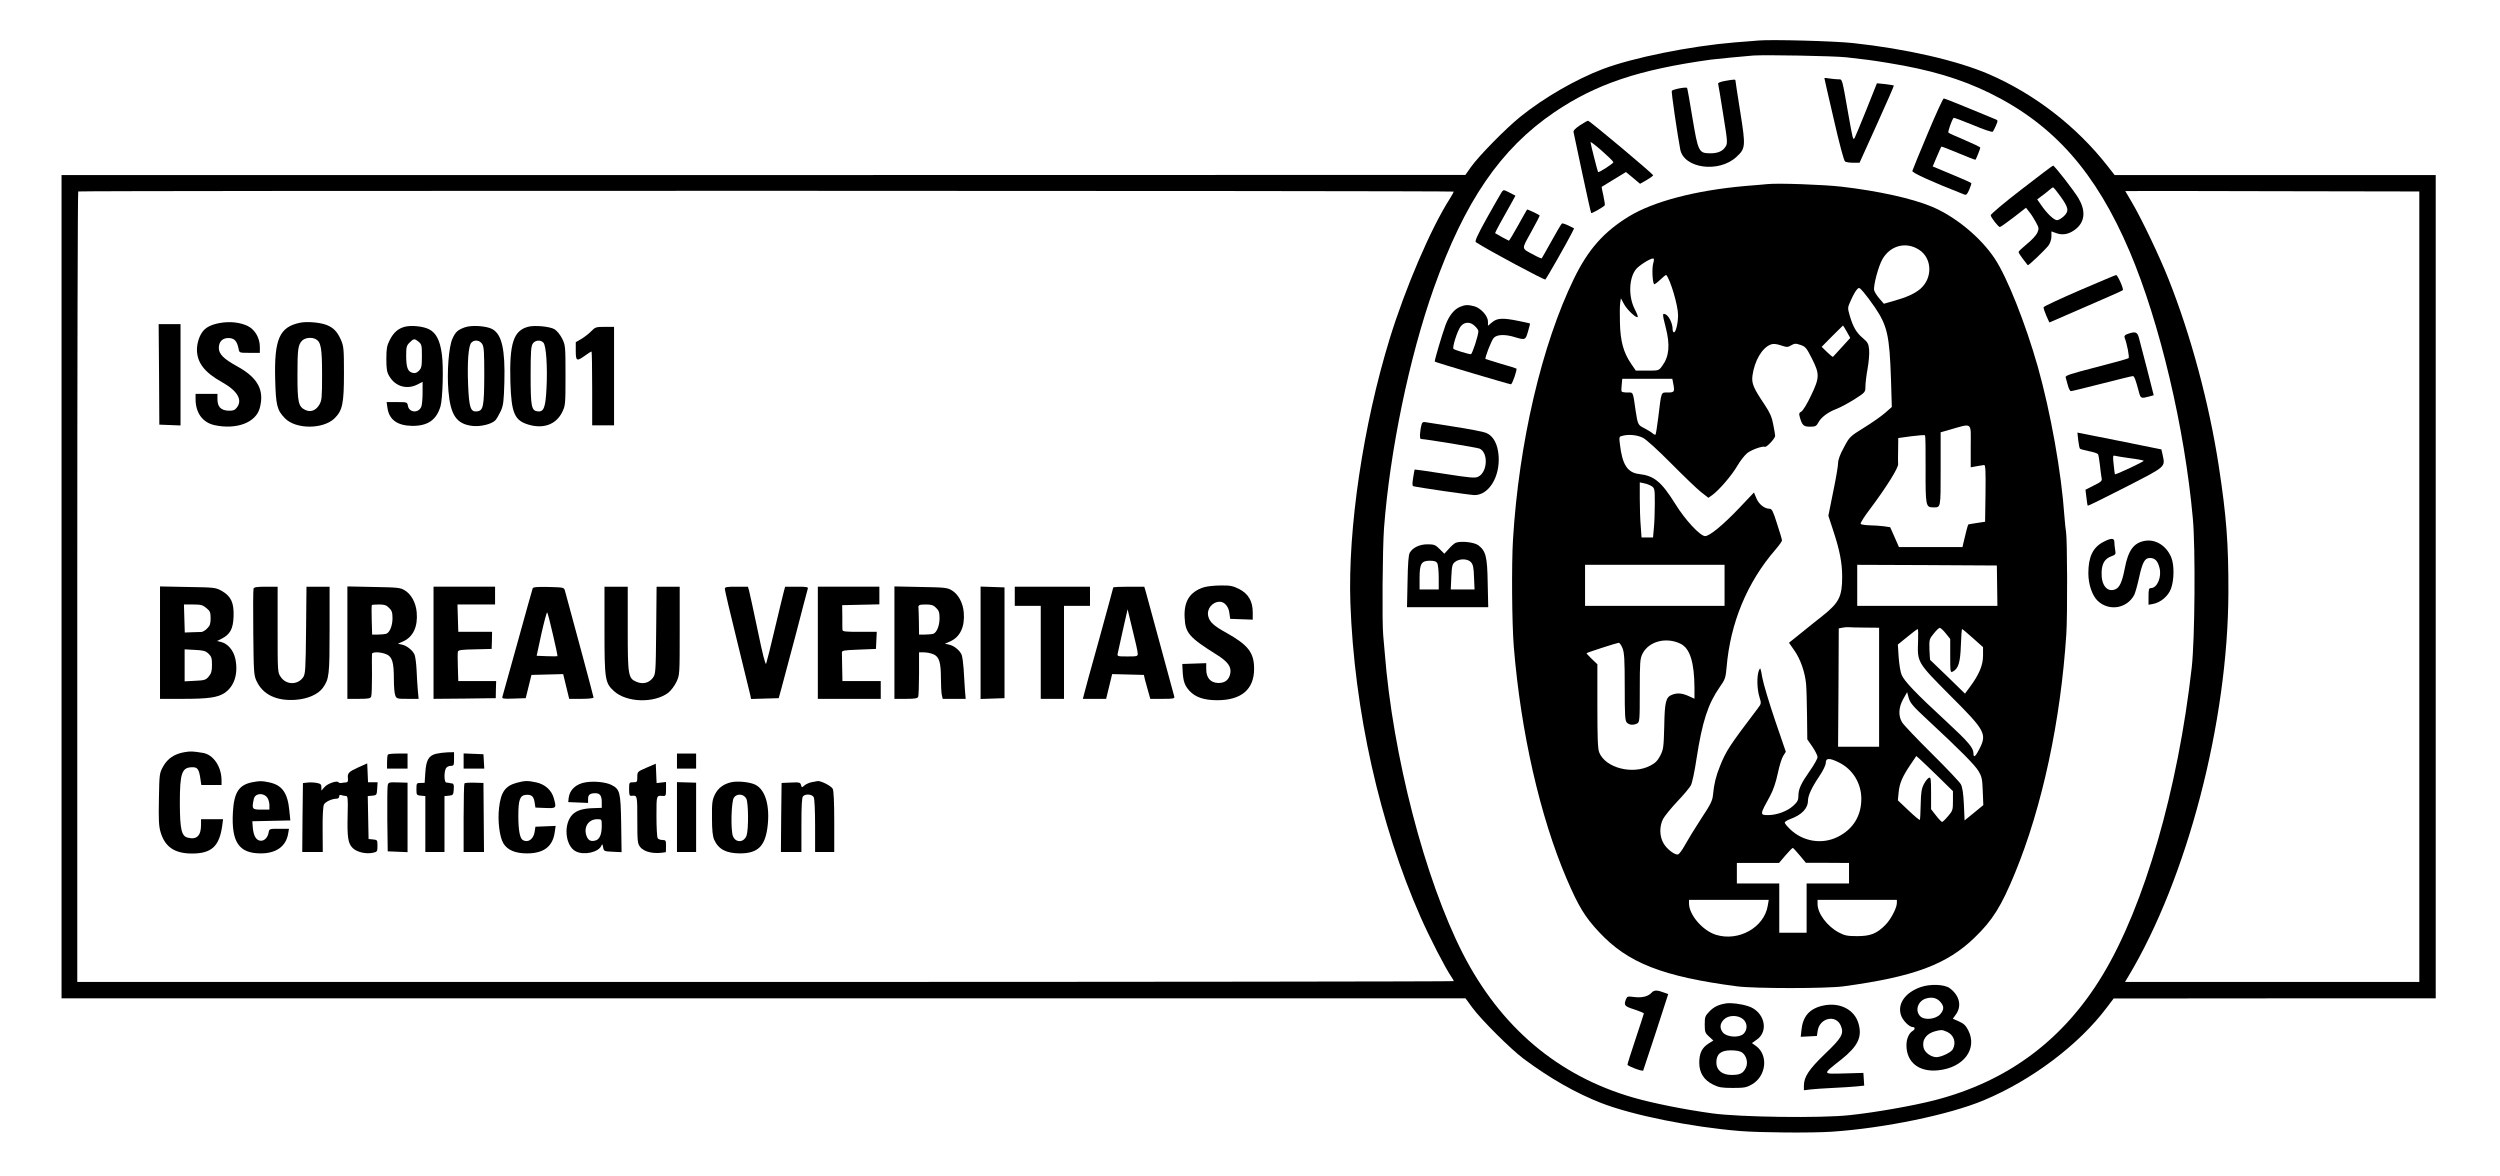 <?xml version="1.0" standalone="no"?>
<!DOCTYPE svg PUBLIC "-//W3C//DTD SVG 20010904//EN"
 "http://www.w3.org/TR/2001/REC-SVG-20010904/DTD/svg10.dtd">
<svg version="1.0" xmlns="http://www.w3.org/2000/svg"
 width="1828pt" height="860pt" viewBox="0 0 1828 860"
 preserveAspectRatio="xMidYMid meet">

<g transform="translate(0,860) scale(0.1,-0.1)"
fill="#000000" stroke="none">
<path d="M12860 8304 c-25 -2 -103 -9 -175 -14 -326 -27 -748 -112 -968 -196
-198 -76 -427 -208 -602 -349 -105 -85 -303 -286 -360 -367 l-40 -57 -5132 -1
-5133 0 0 -3010 0 -3010 5133 0 5133 0 49 -67 c66 -90 281 -304 376 -375 192
-143 382 -251 569 -324 231 -89 656 -175 1013 -204 146 -12 521 -15 672 -5
383 26 858 124 1111 230 351 147 695 406 899 678 l50 66 1178 1 1177 0 0 3010
0 3010 -1174 0 -1174 0 -53 68 c-226 288 -531 524 -865 669 -234 101 -606 186
-994 228 -137 15 -593 27 -690 19z m640 -123 c149 -17 177 -20 305 -41 305
-49 530 -116 743 -220 470 -231 778 -580 1025 -1161 219 -517 401 -1285 461
-1949 20 -216 15 -888 -8 -1090 -101 -894 -346 -1741 -649 -2245 -287 -478
-696 -783 -1235 -921 -157 -40 -428 -88 -617 -108 -206 -23 -803 -15 -1005 13
-203 28 -434 74 -579 116 -548 158 -969 514 -1245 1053 -278 545 -512 1448
-571 2202 -3 41 -8 98 -11 125 -9 93 -5 637 6 784 43 564 185 1250 364 1754
226 636 488 1019 881 1286 305 207 618 312 1145 385 38 5 236 24 310 30 90 6
588 -3 680 -13z m-2870 -982 c0 -3 -13 -26 -29 -52 -140 -219 -326 -655 -440
-1025 -194 -633 -306 -1388 -287 -1932 28 -785 214 -1617 513 -2295 69 -156
180 -371 225 -437 10 -14 18 -29 18 -32 0 -3 -2265 -6 -5032 -6 l-5033 0 0
2887 c0 1589 3 2890 7 2893 9 7 10058 6 10058 -1z m7060 -2889 l0 -2890 -1076
0 -1076 0 23 38 c432 719 731 1865 733 2812 1 355 -14 553 -70 920 -70 458
-204 957 -366 1365 -66 168 -201 450 -271 568 -26 43 -47 79 -47 80 0 1 484 1
1075 -1 l1075 -2 0 -2890z"/>
<path d="M13340 8028 c0 -3 31 -139 69 -302 41 -180 74 -302 82 -307 8 -5 35
-9 60 -9 l46 0 127 281 c70 155 126 282 124 284 -2 1 -30 6 -63 10 l-61 6 -77
-193 c-43 -106 -81 -199 -86 -207 -12 -18 -13 -11 -46 174 -47 268 -43 255
-73 255 -15 0 -44 3 -64 6 -21 4 -38 5 -38 2z"/>
<path d="M12612 8008 c-33 -6 -52 -14 -49 -21 2 -7 19 -107 37 -223 33 -204
33 -213 16 -238 -21 -33 -58 -48 -115 -47 -79 1 -85 14 -126 260 -19 118 -37
216 -39 218 -9 9 -108 -11 -112 -22 -4 -10 41 -317 62 -428 27 -139 282 -173
410 -55 68 62 69 77 29 328 -19 119 -35 222 -35 228 0 13 -4 13 -78 0z"/>
<path d="M14095 7623 c-60 -142 -110 -265 -112 -273 -3 -13 144 -80 379 -172
15 -6 22 0 37 35 10 23 17 45 15 48 -2 4 -66 32 -143 64 l-139 58 30 71 c17
39 31 72 33 74 2 2 58 -20 125 -48 67 -28 124 -50 125 -48 5 6 35 80 35 88 0
5 -51 29 -112 55 -62 26 -117 51 -121 55 -6 5 25 95 38 108 2 3 66 -21 141
-52 75 -32 140 -54 145 -49 4 4 15 25 24 46 15 36 15 38 -7 46 -13 5 -100 41
-194 80 -94 39 -175 71 -181 71 -6 0 -59 -116 -118 -257z"/>
<path d="M11553 7684 c-36 -24 -50 -39 -47 -51 2 -10 31 -146 64 -302 34 -157
62 -287 65 -289 4 -4 93 46 99 57 2 3 -2 35 -10 70 -8 35 -14 64 -12 65 2 2
42 26 90 55 l87 53 52 -43 51 -43 46 26 c26 15 48 31 50 36 2 8 -458 394 -476
399 -4 1 -30 -14 -59 -33z m244 -270 c2 -8 -107 -79 -112 -72 -4 7 -55 206
-55 218 0 13 161 -128 167 -146z"/>
<path d="M14780 7214 c-124 -95 -224 -180 -224 -188 2 -17 56 -86 67 -86 5 0
50 32 100 70 l91 71 22 -28 c13 -15 35 -49 49 -75 24 -44 25 -49 12 -80 -8
-18 -42 -55 -76 -82 -33 -27 -61 -53 -61 -59 0 -5 14 -28 32 -51 17 -22 33
-43 35 -45 4 -6 123 108 151 143 13 19 22 44 22 67 l0 37 39 -14 c49 -17 99
-4 146 37 61 54 65 132 12 221 -34 56 -175 238 -185 237 -4 0 -108 -79 -232
-175z m284 -47 c62 -86 66 -109 28 -147 -17 -16 -40 -30 -51 -30 -22 0 -74 49
-117 112 l-28 40 29 22 c16 11 41 31 55 43 14 12 28 23 32 23 4 0 27 -28 52
-63z"/>
<path d="M12925 7254 c-22 -2 -96 -9 -164 -14 -363 -32 -671 -113 -851 -223
-183 -112 -297 -241 -400 -452 -236 -483 -404 -1203 -447 -1910 -11 -183 -8
-613 6 -785 51 -622 191 -1238 386 -1695 87 -203 134 -280 238 -391 210 -225
462 -324 1007 -396 129 -17 655 -17 780 0 515 70 754 159 958 356 131 126 195
228 295 471 200 485 335 1115 376 1750 9 137 7 695 -2 745 -3 14 -8 66 -12
115 -22 321 -101 761 -195 1095 -90 316 -224 654 -315 790 -103 155 -289 308
-460 379 -143 60 -392 115 -660 146 -129 15 -463 27 -540 19z m1107 -480 c96
-62 101 -205 11 -285 -42 -36 -99 -62 -198 -90 l-70 -20 -33 38 c-18 21 -35
48 -38 60 -8 31 31 178 61 229 58 100 173 129 267 68z m-1944 -101 c-10 -36
-5 -139 7 -151 3 -3 23 12 45 33 22 21 41 37 44 34 30 -34 86 -223 86 -293 0
-58 -16 -126 -30 -126 -6 0 -10 11 -10 25 0 38 -25 92 -49 105 -27 14 -27 6
-1 -95 33 -129 25 -213 -27 -282 -24 -33 -25 -33 -108 -33 l-84 0 -36 53 c-54
80 -77 162 -80 297 -2 63 -1 129 2 147 l5 32 22 -41 c21 -41 91 -107 101 -96
3 3 -7 29 -22 58 -47 91 -43 227 10 292 22 27 102 78 124 78 8 0 9 -10 1 -37z
m1619 -317 c94 -139 109 -208 120 -531 l6 -201 -49 -43 c-27 -24 -96 -72 -154
-108 -103 -64 -106 -66 -147 -144 -29 -52 -43 -92 -43 -116 0 -20 -16 -115
-36 -210 l-35 -174 35 -107 c48 -145 66 -237 66 -340 0 -144 -23 -189 -142
-284 -35 -27 -104 -83 -155 -124 l-92 -74 40 -57 c44 -63 77 -158 85 -243 3
-30 6 -134 7 -231 l2 -175 38 -55 c20 -30 37 -63 37 -75 0 -11 -25 -56 -56
-100 -66 -94 -84 -134 -84 -184 0 -31 -7 -44 -39 -73 -43 -39 -120 -67 -182
-67 -62 0 -62 3 14 140 23 43 42 98 56 164 11 54 29 112 40 129 l19 30 -79
231 c-43 127 -85 267 -93 311 -13 75 -14 78 -25 52 -16 -40 -14 -135 4 -193
15 -48 14 -49 -13 -85 -204 -269 -231 -309 -275 -420 -30 -74 -44 -131 -51
-207 -4 -46 -16 -71 -87 -178 -45 -69 -98 -156 -118 -192 -20 -37 -43 -68 -52
-70 -24 -4 -82 40 -106 83 -29 51 -30 122 -3 176 11 21 58 79 104 128 46 48
91 102 100 119 9 17 28 105 41 194 42 272 84 401 169 523 41 58 44 69 51 146
27 324 150 621 357 860 26 30 48 61 48 67 0 7 -16 62 -36 122 -29 93 -38 110
-55 110 -37 0 -78 33 -96 76 l-18 43 -108 -114 c-115 -121 -216 -205 -249
-205 -36 0 -146 118 -218 235 -102 163 -154 206 -265 219 -85 10 -123 69 -140
217 -7 53 -6 57 17 62 46 13 109 7 151 -14 25 -13 109 -89 207 -188 91 -92
189 -186 218 -209 l54 -42 28 20 c49 35 144 145 184 215 22 37 54 78 72 92 34
26 111 53 130 46 13 -4 74 62 74 80 0 7 -6 44 -14 83 -10 55 -24 86 -63 145
-82 122 -96 155 -89 212 15 109 70 204 134 228 18 7 39 5 73 -6 45 -15 51 -15
76 0 24 14 33 15 68 3 36 -12 44 -21 83 -98 58 -115 58 -140 -6 -273 -27 -58
-59 -110 -70 -116 -17 -9 -19 -16 -12 -40 17 -61 28 -71 75 -71 39 0 46 4 60
29 20 39 71 78 136 102 28 11 87 43 130 70 78 50 79 52 79 92 0 23 7 83 16
132 9 50 14 112 11 139 -4 43 -10 53 -46 84 -47 39 -71 81 -96 165 -16 57 -16
57 10 114 14 32 33 66 43 76 15 17 17 17 49 -20 18 -21 54 -69 80 -107z m-203
-182 l25 -45 -61 -67 c-34 -37 -63 -69 -65 -71 -2 -3 -21 13 -43 34 l-40 39
77 78 c43 43 78 78 79 78 1 0 14 -21 28 -46z m-1270 -375 c13 -64 10 -69 -39
-69 -51 0 -46 13 -70 -184 -8 -65 -17 -121 -20 -124 -3 -3 -13 2 -22 10 -10 9
-37 25 -60 37 -46 23 -48 27 -63 126 -21 146 -16 135 -60 135 -21 0 -41 3 -43
8 -2 4 -2 26 1 50 l4 42 183 0 183 0 6 -31z m2176 -463 l0 -153 43 8 c23 4 48
8 55 9 10 0 12 -45 10 -207 l-3 -208 -60 -9 c-33 -5 -61 -10 -63 -11 -3 -3
-22 -74 -36 -137 l-6 -28 -233 0 -232 0 -32 73 -32 72 -48 7 c-26 3 -74 7
-105 7 -31 1 -60 5 -63 11 -3 5 27 54 68 107 120 160 210 304 206 330 -1 5 -1
49 0 99 l1 91 95 13 c53 7 98 10 101 7 3 -3 5 -115 4 -250 -1 -266 2 -277 55
-277 57 0 55 -11 55 280 l0 269 53 15 c186 53 167 66 167 -118z m-2333 -291
c22 -15 23 -22 23 -128 0 -61 -3 -142 -7 -179 l-6 -68 -42 0 -42 0 -6 83 c-4
45 -7 135 -7 201 l0 119 32 -7 c18 -3 42 -13 55 -21z m533 -725 l0 -150 -510
0 -510 0 0 150 0 150 510 0 510 0 0 -150z m1993 -3 l2 -147 -512 0 -513 0 0
150 0 150 510 -2 511 -3 2 -148z m-965 -306 l102 -1 0 -435 0 -435 -150 0
-150 0 3 433 2 432 25 5 c14 3 34 5 45 4 11 -1 66 -3 123 -3z m590 -43 l32
-40 0 -124 c0 -121 1 -124 20 -114 40 21 54 68 58 193 2 64 6 117 9 117 3 0
39 -30 79 -66 l74 -66 0 -62 c0 -70 -29 -139 -96 -229 l-36 -49 -126 123 c-70
68 -128 124 -129 124 -1 0 -3 34 -5 76 -2 72 -1 77 32 117 18 23 38 42 44 41
6 0 26 -18 44 -41z m-203 -55 c-6 -158 -7 -155 233 -397 259 -258 272 -282
215 -393 -28 -56 -43 -67 -43 -33 0 42 -34 82 -202 238 -219 202 -304 291
-323 337 -9 19 -18 78 -22 129 l-6 93 69 56 c38 31 72 57 76 57 4 0 5 -39 3
-87z m-1737 -20 c69 -34 101 -135 102 -325 l0 -77 -42 19 c-48 22 -84 25 -122
10 -45 -17 -54 -51 -57 -230 -4 -154 -6 -169 -29 -215 -20 -38 -37 -55 -74
-74 -130 -67 -326 -16 -372 96 -11 25 -14 104 -14 339 l0 307 -41 39 c-23 22
-40 41 -38 42 7 6 224 76 235 76 7 0 19 -18 28 -40 13 -33 16 -84 16 -284 0
-209 2 -247 16 -260 18 -18 47 -20 75 -6 18 10 19 24 19 241 0 209 2 233 20
269 46 91 173 124 278 73z m1810 -560 c234 -217 344 -328 370 -373 23 -39 27
-58 30 -146 l4 -101 -68 -56 -69 -56 -5 117 c-4 81 -11 126 -22 147 -9 17
-105 118 -213 225 -108 107 -205 209 -216 227 -30 48 -27 110 7 171 l29 51 12
-44 c11 -37 34 -63 141 -162z m75 -413 l107 -105 0 -71 c0 -66 -2 -73 -36
-112 -19 -23 -39 -42 -43 -42 -5 0 -25 21 -45 47 l-36 46 0 118 c0 103 -2 118
-15 112 -9 -3 -26 -24 -38 -47 -17 -34 -21 -60 -23 -149 -1 -59 -4 -110 -6
-112 -3 -3 -40 28 -83 69 l-78 74 6 61 c7 66 28 114 89 204 l40 59 26 -23 c15
-13 75 -71 135 -129z m-725 104 c100 -50 162 -152 162 -265 0 -125 -61 -223
-172 -278 -115 -58 -256 -35 -350 57 -21 20 -38 41 -38 47 0 6 17 17 38 25 86
31 132 78 132 138 1 36 28 95 84 178 27 40 46 80 46 96 0 37 28 37 98 2z
m-288 -679 l45 -54 158 0 157 -1 0 -75 0 -75 -155 0 -155 0 0 -180 0 -180
-100 0 -100 0 0 180 0 180 -155 0 -155 0 0 75 0 75 154 0 154 0 47 55 c26 30
50 55 54 55 3 0 26 -25 51 -55z m-234 -367 c-26 -160 -214 -265 -380 -213 -97
31 -195 145 -196 228 l0 27 291 0 292 0 -7 -42z m944 20 c0 -37 -45 -122 -84
-161 -63 -64 -109 -82 -206 -82 -73 0 -92 4 -135 27 -85 45 -155 139 -155 208
l0 30 290 0 290 0 0 -22z"/>
<path d="M10982 7198 c-5 -7 -53 -91 -107 -187 -74 -133 -93 -176 -83 -182 90
-59 502 -279 508 -273 9 9 157 269 191 336 l19 38 -40 20 c-22 11 -44 18 -49
16 -5 -3 -39 -61 -76 -128 -38 -68 -70 -125 -72 -127 -1 -2 -27 8 -55 24 -97
52 -95 36 -22 169 36 65 64 119 62 121 -9 8 -90 46 -92 43 -2 -2 -31 -54 -65
-115 -35 -62 -65 -113 -68 -113 -3 0 -83 44 -101 55 -1 1 15 33 36 71 21 38
55 99 76 136 l37 67 -40 21 c-47 24 -46 23 -59 8z"/>
<path d="M15206 6477 c-143 -62 -261 -117 -263 -123 -2 -6 7 -33 19 -61 l23
-51 265 115 c146 63 268 117 272 121 8 9 -38 112 -49 111 -4 0 -125 -51 -267
-112z"/>
<path d="M10675 6356 c-43 -18 -80 -65 -105 -132 -27 -74 -83 -264 -79 -268 6
-6 545 -166 557 -166 10 0 47 108 40 115 -2 2 -52 18 -113 35 -60 18 -111 34
-113 35 -7 6 43 136 60 154 23 26 83 28 154 6 76 -23 79 -22 97 42 9 31 16 57
14 58 -1 1 -38 9 -82 18 -116 24 -157 22 -194 -9 l-31 -26 0 31 c0 40 -51 97
-98 111 -48 13 -70 12 -107 -4z m110 -141 c14 -13 25 -29 25 -36 0 -31 -45
-169 -55 -169 -17 0 -119 31 -127 39 -11 10 29 135 53 165 27 34 71 35 104 1z"/>
<path d="M15557 6158 c-20 -7 -26 -15 -22 -26 18 -47 37 -144 29 -151 -5 -4
-111 -34 -237 -66 -187 -48 -227 -61 -223 -74 3 -9 10 -35 16 -58 6 -24 16
-43 23 -43 7 0 108 25 226 55 118 30 219 55 226 55 11 0 20 -23 45 -117 12
-46 16 -48 72 -33 l36 10 -49 193 c-28 105 -54 209 -60 230 -11 40 -27 45 -82
25z"/>
<path d="M10396 5501 c-14 -48 -18 -111 -6 -111 31 0 408 -62 428 -70 65 -28
60 -170 -8 -205 -23 -12 -52 -10 -245 20 -121 19 -220 33 -221 32 -1 -1 -6
-28 -11 -60 -7 -42 -7 -60 1 -62 25 -8 418 -65 448 -65 104 0 186 133 176 285
-6 87 -38 148 -92 170 -18 8 -123 28 -232 45 -109 17 -207 32 -216 34 -10 2
-19 -3 -22 -13z"/>
<path d="M15196 5381 c4 -31 9 -59 13 -62 3 -3 33 -11 65 -18 33 -6 63 -16 67
-22 3 -6 9 -40 13 -75 4 -36 9 -78 12 -94 6 -27 3 -30 -56 -60 l-61 -31 7 -57
c3 -31 8 -59 10 -60 1 -2 126 59 276 136 302 155 290 145 271 237 l-9 39 -307
62 -307 61 6 -56z m382 -132 c51 -6 94 -15 97 -18 3 -6 -205 -104 -211 -99 -1
2 -5 34 -9 72 -7 64 -6 68 11 63 11 -3 61 -11 112 -18z"/>
<path d="M15379 4637 c-76 -40 -109 -109 -109 -229 0 -80 28 -163 68 -201 83
-79 215 -57 268 44 7 15 22 67 33 117 26 121 43 152 81 152 36 0 57 -20 70
-71 18 -66 -16 -149 -62 -149 -15 0 -18 -8 -18 -61 l0 -61 33 6 c56 11 110 56
131 111 24 64 25 175 2 230 -36 86 -116 135 -195 120 -80 -15 -120 -70 -145
-203 -19 -98 -38 -140 -71 -152 -59 -22 -102 33 -98 127 2 63 24 98 70 115 33
12 35 15 29 48 -3 19 -6 45 -6 58 0 29 -24 29 -81 -1z"/>
<path d="M10644 4631 c-11 -5 -34 -25 -51 -45 l-32 -35 -34 34 c-31 31 -41 35
-88 35 -60 0 -109 -24 -131 -62 -9 -16 -14 -81 -16 -210 l-4 -188 297 0 297 0
-4 178 c-3 195 -14 234 -70 276 -31 22 -128 32 -164 17z m112 -142 c15 -17 20
-40 22 -110 l4 -89 -87 0 -87 0 4 91 c4 81 7 94 27 110 32 26 93 25 117 -2z
m-246 -8 c5 -11 10 -58 10 -105 l0 -86 -70 0 -70 0 0 83 c0 105 13 127 75 127
34 0 47 -5 55 -19z"/>
<path d="M14043 1382 c-111 -39 -169 -120 -144 -202 11 -39 61 -90 87 -90 18
0 18 -16 1 -27 -29 -17 -47 -59 -47 -106 0 -125 92 -198 233 -183 186 19 289
158 218 294 -17 33 -33 49 -67 63 l-45 20 23 32 c44 62 26 138 -45 191 -39 29
-144 33 -214 8z m145 -108 c28 -32 28 -56 -1 -90 -33 -37 -115 -46 -146 -15
-41 41 -18 112 42 130 44 13 78 5 105 -25z m47 -218 c51 -22 71 -78 44 -128
-12 -23 -83 -57 -119 -58 -40 0 -87 34 -95 70 -13 58 21 104 90 121 44 10 43
10 80 -5z"/>
<path d="M12076 1341 c-26 -28 -69 -38 -129 -31 -45 6 -49 5 -58 -17 -17 -44
-11 -51 61 -74 39 -13 70 -26 70 -29 0 -3 -27 -86 -60 -185 -33 -99 -60 -184
-60 -190 0 -10 108 -51 115 -43 1 2 43 128 93 281 l90 278 -27 10 c-55 21 -76
21 -95 0z"/>
<path d="M12620 1263 c-55 -9 -88 -25 -121 -59 -31 -32 -34 -40 -34 -95 0 -55
3 -63 32 -89 l31 -28 -36 -23 c-48 -31 -67 -71 -67 -140 0 -73 34 -127 102
-160 40 -20 63 -24 143 -24 86 0 100 3 142 27 103 61 119 212 29 279 l-31 22
34 24 c94 63 57 209 -62 246 -53 17 -125 26 -162 20z m124 -114 c34 -27 36
-79 4 -109 -32 -30 -122 -24 -150 10 -25 31 -23 66 7 95 32 33 100 35 139 4z
m-7 -244 c34 -24 47 -77 28 -114 -20 -40 -43 -51 -104 -51 -69 0 -111 35 -111
91 0 62 33 89 107 89 36 0 67 -6 80 -15z"/>
<path d="M13330 1247 c-99 -22 -148 -78 -158 -180 l-5 -48 59 3 59 3 6 39 c15
94 134 120 169 36 24 -58 9 -87 -115 -205 -119 -115 -154 -168 -155 -233 l0
-34 48 6 c26 3 99 8 162 11 63 3 141 8 173 11 l58 6 -3 47 -3 46 -140 -4
c-164 -4 -163 -10 -19 104 119 96 151 162 124 259 -29 104 -138 160 -260 133z"/>
<path d="M1612 6239 c-59 -10 -99 -28 -124 -56 -28 -31 -48 -89 -48 -140 1
-95 55 -166 183 -237 114 -64 153 -131 108 -187 -15 -19 -27 -23 -62 -22 -54
3 -79 29 -79 84 l0 39 -80 0 -80 0 0 -37 c0 -103 52 -173 140 -192 160 -34
300 19 329 124 36 131 -13 223 -164 306 -99 54 -135 90 -135 135 0 48 30 76
78 72 38 -3 55 -23 67 -80 5 -28 7 -28 80 -28 l75 0 0 43 c0 66 -36 128 -90
154 -55 26 -127 34 -198 22z"/>
<path d="M2193 6240 c-149 -31 -188 -119 -181 -409 5 -195 13 -229 71 -289 79
-82 279 -82 363 -1 58 57 69 107 69 329 0 182 -2 198 -23 247 -27 59 -53 86
-102 106 -46 19 -145 28 -197 17z m116 -120 c38 -20 46 -66 46 -260 0 -167 -2
-188 -20 -219 -25 -43 -64 -57 -102 -39 -51 24 -58 55 -58 253 0 193 4 224 35
255 21 21 70 26 99 10z"/>
<path d="M1163 5863 l2 -368 78 -3 77 -3 0 371 0 370 -80 0 -80 0 3 -367z"/>
<path d="M2961 6211 c-50 -13 -83 -42 -111 -97 -21 -41 -25 -63 -25 -139 0
-73 4 -97 21 -125 44 -76 129 -101 207 -61 l37 19 0 -78 c0 -43 -4 -90 -9
-103 -19 -49 -88 -46 -98 4 -5 29 -6 29 -81 29 l-75 0 6 -42 c12 -86 71 -130
180 -132 114 -1 178 42 208 143 16 57 23 286 10 380 -13 101 -42 157 -93 183
-42 22 -128 31 -177 19z m100 -110 c22 -18 24 -27 24 -105 0 -74 -3 -88 -22
-107 -16 -16 -28 -20 -47 -15 -35 9 -46 40 -46 127 0 61 3 73 25 94 29 30 36
31 66 6z"/>
<path d="M3397 6206 c-51 -19 -67 -34 -89 -83 -27 -61 -41 -246 -29 -383 15
-175 59 -240 173 -254 61 -8 145 13 171 42 9 10 26 40 39 67 19 43 22 72 26
212 6 238 -18 346 -87 386 -42 24 -154 32 -204 13z m128 -120 c14 -21 16 -58
16 -231 -1 -228 -7 -258 -53 -263 -47 -6 -58 27 -65 190 -7 169 2 292 24 313
22 23 60 18 78 -9z"/>
<path d="M3863 6211 c-109 -28 -139 -122 -131 -406 7 -227 30 -281 136 -311
107 -31 198 3 242 91 24 49 25 55 25 270 0 215 -1 221 -25 270 -15 29 -38 57
-56 68 -36 20 -143 30 -191 18z m110 -116 c21 -20 31 -179 23 -335 -7 -141
-20 -173 -64 -168 -46 5 -52 33 -52 263 0 175 3 214 16 233 17 25 56 29 77 7z"/>
<path d="M4324 6179 c-16 -17 -48 -42 -71 -56 l-43 -25 0 -64 c0 -75 7 -78 68
-34 23 17 44 30 47 30 3 0 5 -121 5 -270 l0 -270 80 0 80 0 0 360 0 360 -68 0
c-63 0 -70 -2 -98 -31z"/>
<path d="M8803 4306 c-103 -33 -147 -102 -141 -221 5 -114 32 -145 236 -273
80 -50 107 -88 98 -136 -9 -47 -39 -71 -89 -70 -56 2 -87 38 -87 100 l0 45
-87 -3 -88 -3 2 -45 c4 -80 14 -111 50 -151 43 -47 107 -69 203 -69 177 0 270
79 270 230 0 118 -43 173 -201 262 -93 51 -124 79 -134 121 -14 53 29 107 84
107 34 0 64 -34 70 -81 l6 -44 83 -3 82 -3 0 53 c0 82 -32 136 -99 171 -47 23
-66 27 -135 26 -45 0 -100 -6 -123 -13z"/>
<path d="M1170 3901 l0 -411 170 0 c184 0 252 10 302 43 72 49 101 141 79 249
-13 62 -55 112 -105 124 l-29 7 36 18 c61 32 82 72 85 164 3 99 -19 146 -88
185 -43 24 -53 25 -247 28 l-203 4 0 -411z m339 253 c27 -22 31 -32 31 -75 0
-40 -5 -55 -25 -74 -13 -14 -32 -25 -42 -26 -10 0 -41 -1 -70 -2 l-52 -2 -3
103 -3 102 67 0 c57 0 71 -4 97 -26z m15 -333 c22 -21 26 -33 26 -82 0 -47 -5
-63 -24 -86 -21 -25 -31 -28 -100 -31 l-76 -4 0 117 0 117 74 -4 c62 -3 79 -7
100 -27z"/>
<path d="M1854 4296 c-3 -8 -4 -153 -2 -323 3 -287 4 -311 24 -353 46 -99 146
-147 285 -137 88 6 166 40 200 88 46 64 49 94 49 425 l0 314 -84 0 -85 0 -3
-317 c-3 -289 -5 -320 -21 -345 -40 -58 -125 -57 -164 2 -23 32 -23 38 -23
346 l0 314 -85 0 c-65 0 -87 -3 -91 -14z"/>
<path d="M2540 3901 l0 -411 84 0 c70 0 85 3 90 17 4 9 6 80 6 157 -1 78 -1
147 0 154 0 17 62 16 105 -2 43 -18 55 -58 55 -183 0 -50 4 -103 10 -117 9
-25 13 -26 90 -26 l81 0 -6 63 c-3 34 -7 100 -9 147 -2 47 -9 97 -14 111 -13
33 -58 69 -95 76 l-28 6 39 17 c73 33 108 108 99 212 -6 70 -39 132 -87 161
-32 20 -50 22 -227 25 l-193 4 0 -411z m305 254 c20 -19 25 -34 25 -75 0 -55
-20 -104 -45 -114 -9 -3 -36 -6 -60 -6 l-44 0 -3 106 c-2 58 -1 108 1 110 2 2
26 4 53 4 39 0 54 -5 73 -25z"/>
<path d="M3170 3900 l0 -410 228 2 227 3 1 63 2 62 -138 0 -139 0 -3 99 c-2
54 -2 106 0 115 3 13 23 16 125 18 l122 3 2 63 1 62 -123 0 -124 0 -3 100 -3
100 138 0 137 0 0 65 0 65 -225 0 -225 0 0 -410z"/>
<path d="M3895 4298 c-3 -7 -52 -184 -110 -393 -58 -209 -108 -388 -111 -398
-5 -16 2 -18 82 -15 l88 3 21 85 21 85 116 3 116 3 22 -91 22 -90 89 0 c51 0
89 4 89 10 0 7 -146 551 -209 780 -7 25 -9 25 -119 28 -85 2 -114 -1 -117 -10z
m148 -338 c20 -85 35 -156 33 -158 -2 -1 -37 -2 -78 0 l-74 3 35 162 c20 89
39 159 42 155 4 -4 23 -77 42 -162z"/>
<path d="M4420 3992 c0 -362 4 -386 70 -446 93 -84 294 -89 397 -11 19 15 46
51 59 79 24 50 24 55 24 374 l0 322 -85 0 -84 0 -3 -319 c-3 -305 -4 -321 -24
-347 -28 -38 -73 -49 -119 -30 -62 26 -65 45 -65 391 l0 305 -85 0 -85 0 0
-318z"/>
<path d="M5300 4293 c0 -10 40 -180 89 -378 49 -198 92 -375 96 -393 l7 -33
101 3 101 3 22 80 c12 44 59 220 104 390 44 171 83 318 86 328 5 15 -3 17 -80
17 l-85 0 -10 -37 c-6 -21 -35 -144 -66 -273 -30 -129 -59 -243 -63 -253 -5
-12 -26 70 -61 240 -30 142 -58 273 -63 291 l-9 32 -84 0 c-74 0 -85 -2 -85
-17z"/>
<path d="M5980 3900 l0 -410 230 0 230 0 0 65 0 65 -140 0 -140 0 -2 95 c-1
52 -2 103 -2 113 -1 15 13 18 124 22 l125 5 3 63 3 62 -126 0 c-104 0 -125 2
-125 15 -1 8 -1 52 -1 98 l-1 82 136 3 136 3 0 64 0 65 -225 0 -225 0 0 -410z"/>
<path d="M6540 3901 l0 -411 84 0 c67 0 85 3 90 16 3 9 6 85 6 170 l0 154 35
0 c20 0 51 -6 70 -14 42 -18 55 -58 55 -177 0 -48 3 -101 6 -118 l7 -31 84 0
84 0 -6 73 c-3 39 -7 106 -9 147 -3 41 -9 87 -14 101 -13 33 -57 69 -95 76
l-28 6 39 17 c73 33 108 108 99 212 -6 70 -39 132 -87 161 -32 20 -50 22 -227
25 l-193 4 0 -411z m305 254 c20 -19 25 -34 25 -75 0 -55 -20 -104 -45 -114
-9 -3 -37 -6 -61 -6 l-44 0 -1 90 c-1 50 -2 96 -3 103 -4 23 5 27 55 27 40 0
55 -5 74 -25z"/>
<path d="M7170 3900 l0 -411 88 3 87 3 0 405 0 405 -87 3 -88 3 0 -411z"/>
<path d="M7420 4240 l0 -70 95 0 95 0 0 -340 0 -340 85 0 85 0 0 340 0 340 95
0 95 0 0 70 0 70 -275 0 -275 0 0 -70z"/>
<path d="M8140 4304 c0 -3 -47 -175 -104 -382 -58 -207 -108 -389 -111 -404
l-7 -28 85 0 85 0 22 90 22 91 116 -3 116 -3 8 -35 c5 -19 16 -59 24 -87 l15
-53 90 0 c81 0 90 2 85 18 -3 9 -48 177 -101 372 -53 195 -101 372 -107 393
l-11 37 -114 0 c-62 0 -113 -2 -113 -6z m179 -481 c1 -22 -3 -23 -75 -23 -74
0 -76 1 -71 23 3 12 20 90 38 172 l34 150 36 -150 c21 -82 38 -160 38 -172z"/>
<path d="M1348 3100 c-73 -13 -122 -46 -155 -104 -27 -50 -28 -54 -31 -238 -3
-149 -1 -198 12 -242 32 -109 103 -157 230 -157 143 0 200 53 221 204 l6 47
-80 0 -81 0 0 -42 c0 -79 -32 -110 -97 -93 -46 11 -57 60 -58 250 0 225 14
265 94 265 36 0 46 -16 56 -82 l7 -48 74 0 74 0 0 33 c0 101 -60 190 -137 202
-74 12 -89 13 -135 5z"/>
<path d="M3187 3088 c-53 -14 -71 -46 -77 -137 l-5 -75 -30 -1 c-29 0 -30 -2
-30 -45 0 -43 1 -45 33 -48 l32 -3 0 -205 0 -204 70 0 70 0 0 204 0 205 33 3
c30 3 32 6 35 46 2 29 -1 42 -10 43 -7 1 -17 2 -23 4 -5 1 -16 3 -22 3 -16 2
-17 75 -3 103 6 11 21 19 35 19 23 0 25 4 25 50 l0 50 -47 -1 c-27 -1 -65 -6
-86 -11z"/>
<path d="M2837 3083 c-4 -3 -7 -28 -7 -55 l0 -48 75 0 75 0 0 55 0 55 -68 0
c-38 0 -72 -3 -75 -7z"/>
<path d="M3390 3035 l0 -55 76 0 75 0 -3 53 -3 52 -72 3 -73 3 0 -56z"/>
<path d="M4950 3035 l0 -55 70 0 70 0 0 55 0 55 -70 0 -70 0 0 -55z"/>
<path d="M2620 2989 c-72 -33 -80 -42 -76 -81 2 -20 -1 -28 -13 -29 -9 0 -24
-2 -33 -4 -10 -2 -20 0 -23 5 -9 15 -80 -9 -102 -35 l-23 -26 0 25 c0 20 -6
26 -33 31 -18 4 -49 5 -68 3 l-34 -4 -3 -252 -2 -252 75 0 75 0 -1 164 c-1
101 3 171 10 184 11 20 59 42 92 42 11 0 19 7 19 16 0 11 5 14 16 10 9 -3 23
-6 32 -6 15 0 17 -14 14 -132 -4 -171 2 -214 37 -249 31 -30 98 -46 150 -34
29 6 31 10 31 50 0 42 -1 44 -32 47 l-33 3 -3 157 -3 157 33 3 c32 3 33 5 36
51 l3 47 -35 0 -35 0 -3 69 -3 69 -65 -29z"/>
<path d="M4728 2987 c-67 -29 -68 -30 -68 -68 0 -37 -2 -39 -30 -39 -29 0 -30
-1 -30 -51 0 -42 3 -50 18 -48 42 4 42 6 42 -175 0 -160 2 -175 21 -199 30
-39 105 -54 187 -38 1 1 2 21 2 45 0 40 -2 44 -26 44 -15 0 -30 6 -35 13 -5 8
-9 80 -9 162 0 155 -1 151 48 147 20 -1 22 3 22 50 l0 52 -35 -4 -34 -4 -3 71
-3 71 -67 -29z"/>
<path d="M1843 2880 c-97 -20 -132 -75 -140 -219 -12 -219 44 -301 204 -301
113 0 185 52 200 145 l6 35 -72 0 c-71 0 -72 0 -77 -29 -8 -41 -37 -65 -67
-57 -28 7 -45 42 -49 101 l-3 40 139 3 139 3 -7 69 c-12 131 -52 189 -146 209
-57 12 -67 12 -127 1z m112 -113 c8 -12 15 -36 15 -54 l0 -33 -60 0 c-67 0
-70 5 -54 78 9 43 71 48 99 9z"/>
<path d="M3777 2876 c-83 -23 -115 -68 -128 -184 -11 -96 4 -213 32 -259 30
-49 87 -73 173 -73 122 0 188 51 202 154 l7 47 -74 -3 -74 -3 -6 -39 c-9 -54
-50 -81 -87 -58 -21 14 -32 73 -32 177 0 117 12 149 55 153 42 3 57 -10 64
-54 l6 -39 73 -3 c81 -3 82 -2 61 73 -16 57 -64 100 -127 114 -65 14 -84 13
-145 -3z"/>
<path d="M4284 2880 c-72 -11 -119 -55 -126 -115 l-3 -30 73 -3 72 -3 0 29 c0
31 14 42 54 42 33 0 46 -19 46 -65 l0 -42 -57 -2 c-80 -2 -126 -16 -157 -47
-68 -69 -54 -229 24 -269 60 -31 168 -7 188 43 5 13 8 10 12 -13 5 -29 7 -30
70 -33 l65 -3 -3 208 c-4 233 -9 252 -72 284 -40 20 -125 29 -186 19z m116
-320 c0 -61 -16 -99 -47 -106 -33 -9 -52 1 -64 33 -24 64 13 123 78 123 33 0
33 0 33 -50z"/>
<path d="M5350 2881 c-57 -12 -99 -42 -123 -91 -19 -40 -22 -60 -21 -170 0
-92 5 -134 16 -160 32 -71 89 -100 192 -100 125 1 178 51 197 185 23 169 -18
297 -105 324 -45 15 -116 20 -156 12z m107 -121 c16 -31 17 -225 2 -269 -19
-53 -80 -56 -100 -4 -17 45 -12 252 7 280 21 33 73 29 91 -7z"/>
<path d="M5932 2880 c-18 -4 -41 -15 -51 -24 -17 -16 -19 -15 -24 4 -5 19 -12
21 -74 18 l-68 -3 -3 -252 -2 -253 75 0 75 0 0 198 c0 141 3 201 12 210 19 19
66 15 78 -7 6 -12 10 -98 10 -210 l0 -191 70 0 70 0 0 221 c0 139 -4 228 -11
241 -11 21 -83 58 -109 57 -8 -1 -30 -5 -48 -9z"/>
<path d="M2835 2858 c-3 -13 -4 -126 -3 -253 l3 -230 73 -3 72 -3 0 254 0 254
-70 2 c-65 2 -70 1 -75 -21z"/>
<path d="M3396 2872 c-3 -3 -6 -117 -6 -254 l0 -248 74 0 75 0 -2 253 -2 252
-67 2 c-36 1 -69 -1 -72 -5z"/>
<path d="M4950 2626 l0 -256 70 0 70 0 0 253 0 254 -70 2 -70 2 0 -255z"/>
</g>
</svg>
